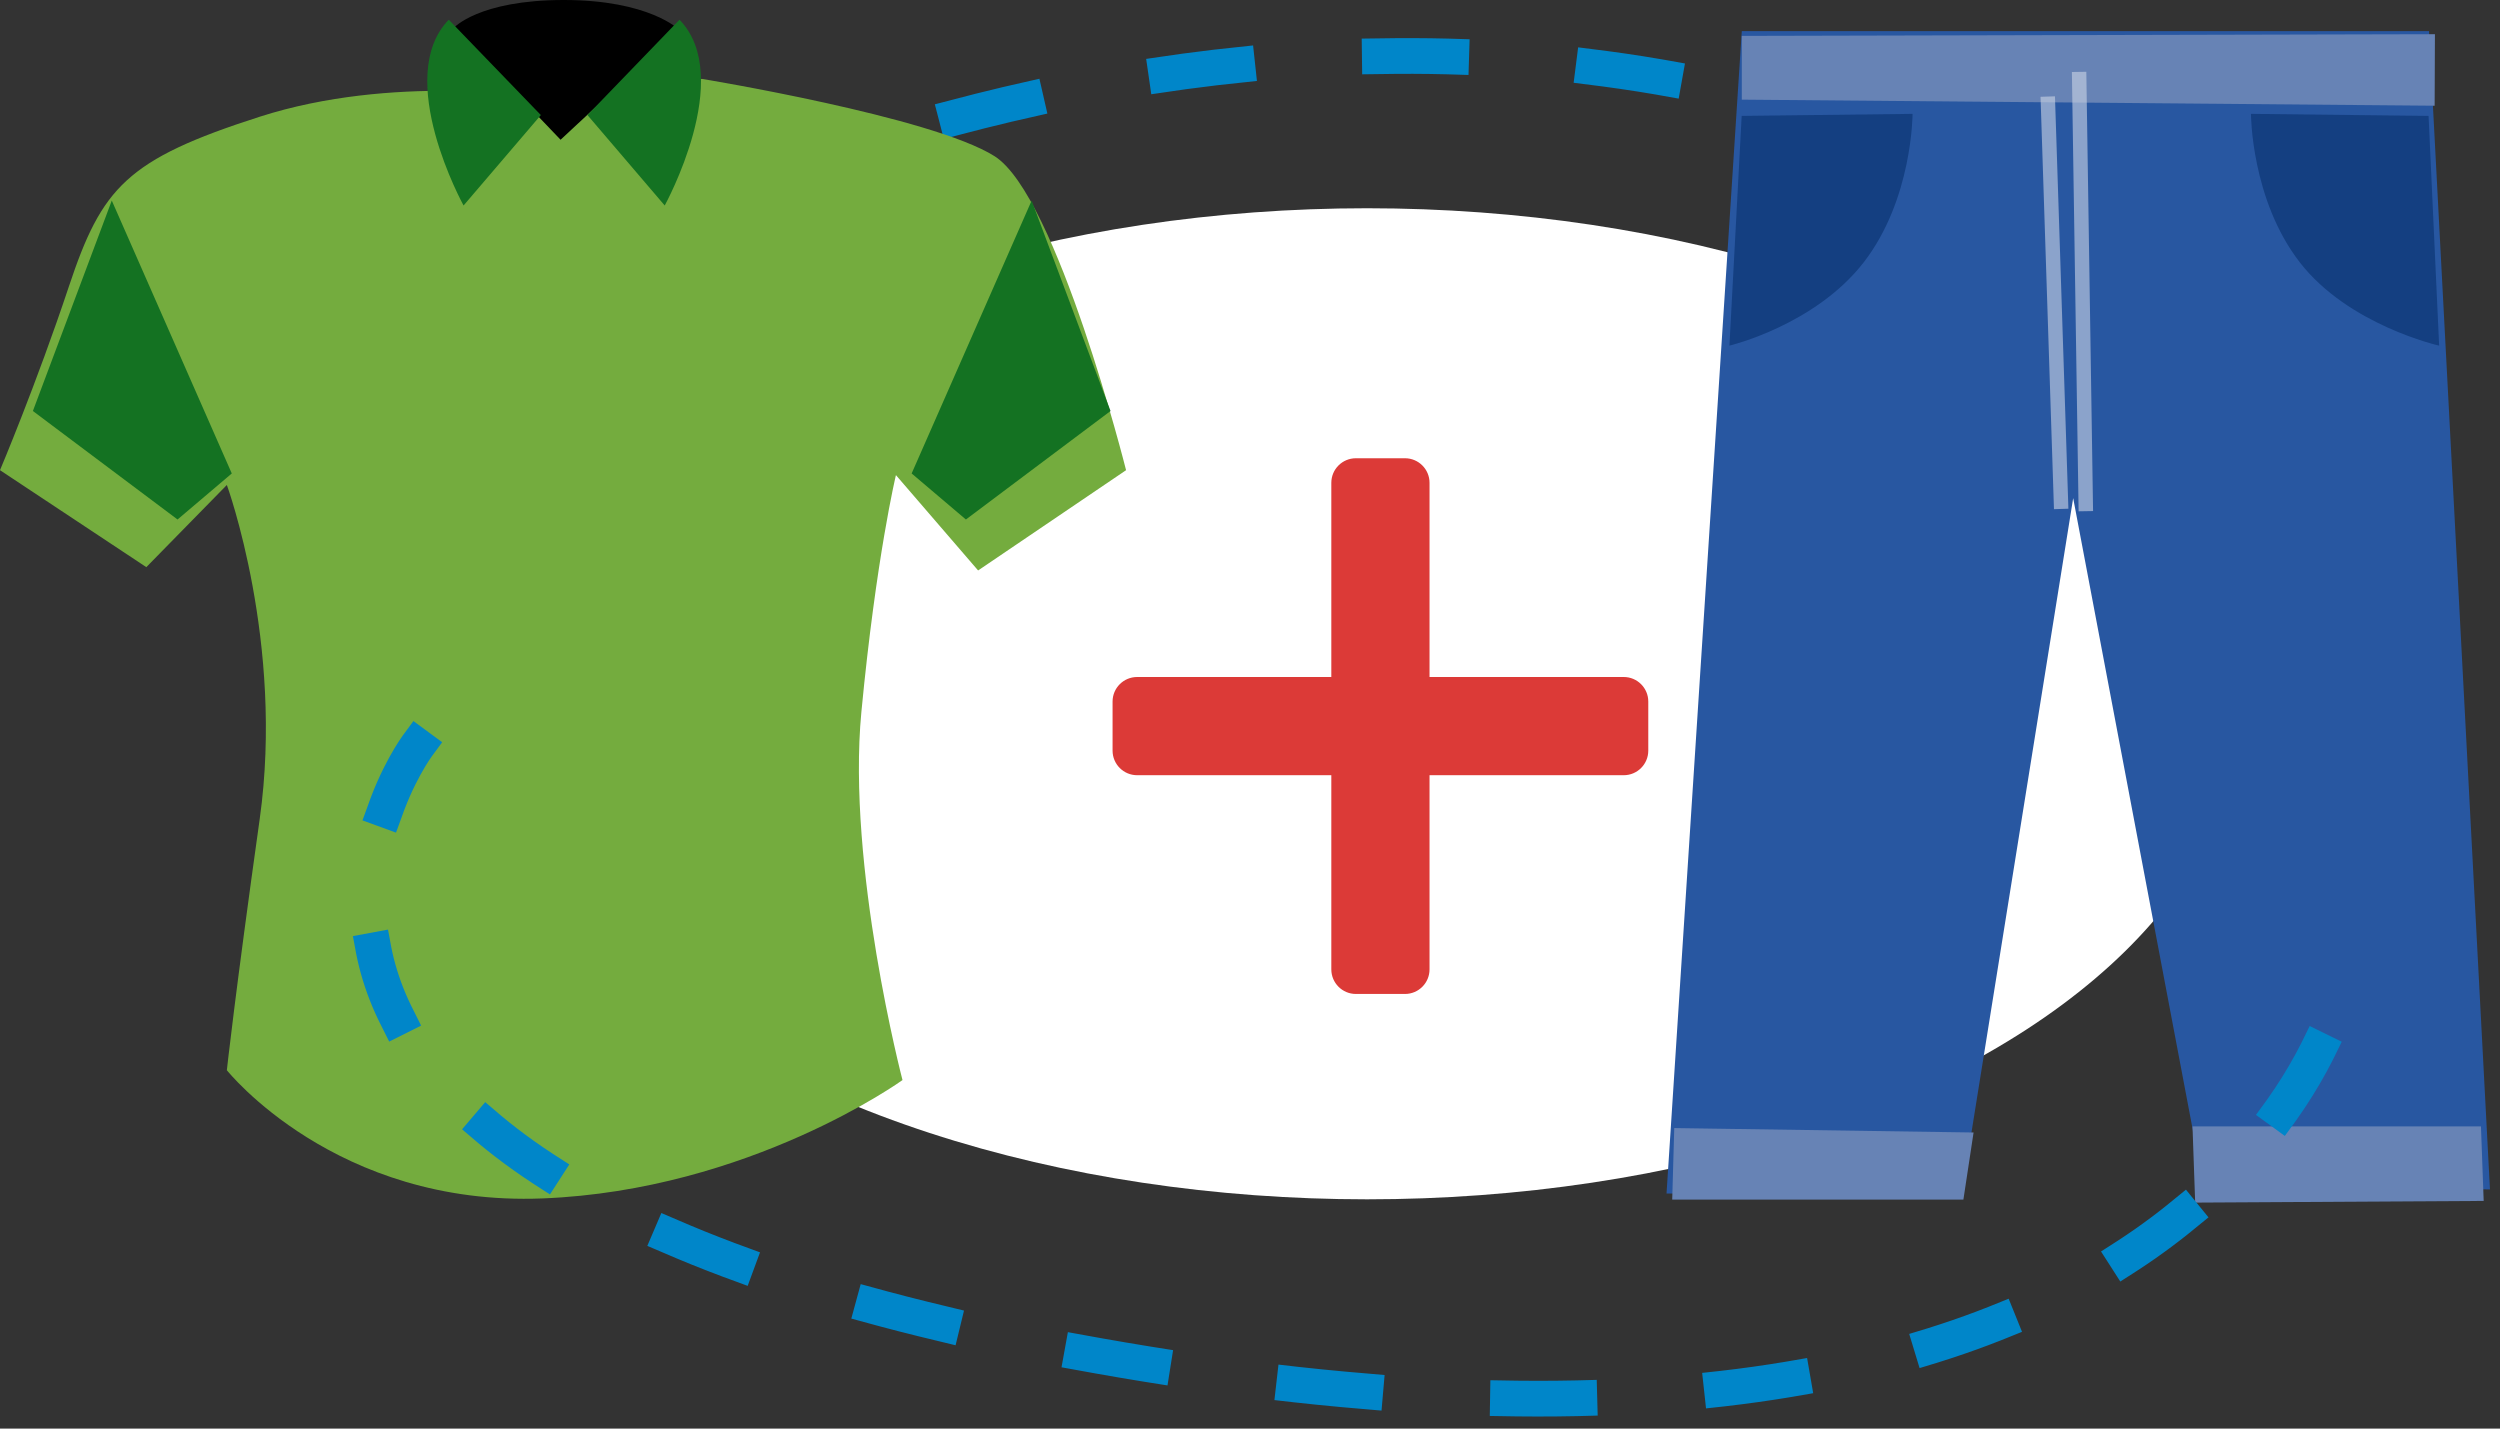 <?xml version="1.0" encoding="UTF-8" standalone="no"?><!DOCTYPE svg PUBLIC "-//W3C//DTD SVG 1.1//EN" "http://www.w3.org/Graphics/SVG/1.1/DTD/svg11.dtd"><svg width="100%" height="100%" viewBox="0 0 70 40" version="1.1" xmlns="http://www.w3.org/2000/svg" xmlns:xlink="http://www.w3.org/1999/xlink" xml:space="preserve" xmlns:serif="http://www.serif.com/" style="fill-rule:evenodd;clip-rule:evenodd;stroke-linecap:square;stroke-linejoin:round;stroke-miterlimit:1.5;"><rect x="0" y="0" width="70" height="40" fill="#333333" stroke="none"/><g><path d="M15.619,7.601c-0,0 24.606,-14.107 46.096,0.82" style="fill:none;stroke:#0086c9;stroke-width:1px;stroke-dasharray:2,4,0,0;"/><ellipse cx="38.277" cy="19.706" rx="24.5" ry="13.875" style="fill:#fff;"/><g id="koszulka"><path id="Shape-1375" serif:id="Shape 1375" d="M15.051,2.716c0,-0 -4.05,-0.645 -7.778,0.552c-3.729,1.197 -4.419,1.98 -5.34,4.741c-0.92,2.762 -1.933,5.156 -1.933,5.156l4.097,2.715l2.255,-2.301c0,-0 1.611,4.419 0.921,9.344c-0.691,4.925 -0.921,7.043 -0.921,7.043c0,-0 3.038,3.82 8.838,3.59c5.799,-0.23 10.08,-3.314 10.08,-3.314c-0,-0 -1.565,-5.984 -1.151,-10.311c0.414,-4.327 0.967,-6.628 0.967,-6.628l2.301,2.67l4.143,-2.808c-0,-0 -1.933,-7.687 -3.683,-8.792c-1.749,-1.105 -8.193,-2.164 -8.193,-2.164l-4.603,0.507Z" style="fill:#74ac3e;"/><path id="Shape-1378" serif:id="Shape 1378" d="M14.547,4.15l0.343,4.668l0.692,-0l0.996,-5.682l-1.885,-0l-0.146,1.014Z" style="fill:#74ac3e;"/><path id="Shape-1377" serif:id="Shape 1377" d="M12.704,0.783c-0,-0 0.69,-0.783 3.084,-0.783c2.393,0 3.222,0.829 3.222,0.829l-3.314,3.084l-2.992,-3.13Z"/><path id="Shape-1376" serif:id="Shape 1376" d="M12.566,0.552l2.578,2.67l-2.164,2.532c0,-0 -1.979,-3.591 -0.414,-5.202Z" style="fill:#147222;"/><path id="Shape-1376-copy" serif:id="Shape 1376 copy" d="M19.026,0.552l-2.577,2.67l2.163,2.532c0,-0 1.979,-3.591 0.414,-5.202Z" style="fill:#147222;"/><path id="Shape-1379" serif:id="Shape 1379" d="M3.13,5.616l3.36,7.641l-1.519,1.289l-4.05,-3.038l2.209,-5.892Z" style="fill:#147222;"/><path id="Shape-1379-copy" serif:id="Shape 1379 copy" d="M28.886,5.616l-3.36,7.641l1.519,1.289l4.05,-3.038l-2.209,-5.892Z" style="fill:#147222;"/></g><g id="spodnie"><path id="Shape-1351" serif:id="Shape 1351" d="M48.77,0.872l-2.107,32.546l8.255,0.057l3.131,-19.527l3.643,19.242l8.027,0.114l-1.707,-32.432l-19.242,-0Z" style="fill:#2857a1;"/><path id="Shape-1352" serif:id="Shape 1352" d="M48.77,1.005l-0,1.785l19.4,0.17l0.008,-2.002l-19.408,0.047Z" style="fill:#6783b5;"/><path id="Shape-1353" serif:id="Shape 1353" d="M48.767,3.245l-0.343,6.433c-0,0 2.395,-0.569 3.761,-2.334c1.367,-1.765 1.367,-4.156 1.367,-4.156l-4.785,0.057Z" style="fill:#143f81;"/><path id="Shape-1353-copy" serif:id="Shape 1353 copy" d="M68,3.245l0.296,6.433c0,0 -2.536,-0.569 -3.903,-2.334c-1.366,-1.765 -1.366,-4.156 -1.366,-4.156l4.973,0.057Z" style="fill:#143f81;"/><path id="Shape-1354" serif:id="Shape 1354" d="M46.822,33.589l8.153,-0l0.285,-1.879l-8.381,-0.124l-0.057,2.003Z" style="fill:#6783b5;"/><path id="Shape-1355" serif:id="Shape 1355" d="M61.465,33.673l8.078,-0.047l-0.076,-2.087l-8.077,-0l0.075,2.134Z" style="fill:#6783b5;"/><path id="Shape-1356" serif:id="Shape 1356" d="M57.915,14.244l-0.404,0.013l-0.376,-11.547l0.404,-0.013l0.376,11.547Z" style="fill:#c9d3e5;fill-opacity:0.61;"/><path id="Shape-1357" serif:id="Shape 1357" d="M58.606,14.31l-0.405,0.007l-0.188,-12.301l0.404,-0.006l0.189,12.3Z" style="fill:#c9d3e5;fill-opacity:0.61;"/></g><path d="M11.682,20.889c-0,-0 -9.35,12.696 21.161,17.421c30.512,4.724 33.465,-11.68 32.973,-12.336" style="fill:none;stroke:#0086c9;stroke-width:1px;stroke-dasharray:2,4,0,0;"/><path d="M37.277,18.956l-5.437,-0c-0.38,-0 -0.688,0.308 -0.688,0.687l0,1.375c0,0.38 0.308,0.688 0.688,0.688l5.437,-0l0,5.437c0,0.38 0.308,0.688 0.688,0.688l1.375,-0c0.379,-0 0.687,-0.308 0.687,-0.688l0,-5.437l5.438,-0c0.379,-0 0.687,-0.308 0.687,-0.688l0,-1.375c0,-0.379 -0.308,-0.687 -0.687,-0.687l-5.438,-0l0,-5.438c0,-0.379 -0.308,-0.687 -0.687,-0.687l-1.375,-0c-0.38,-0 -0.688,0.308 -0.688,0.687l0,5.438Z" style="fill:#dc3a37;"/></g></svg>